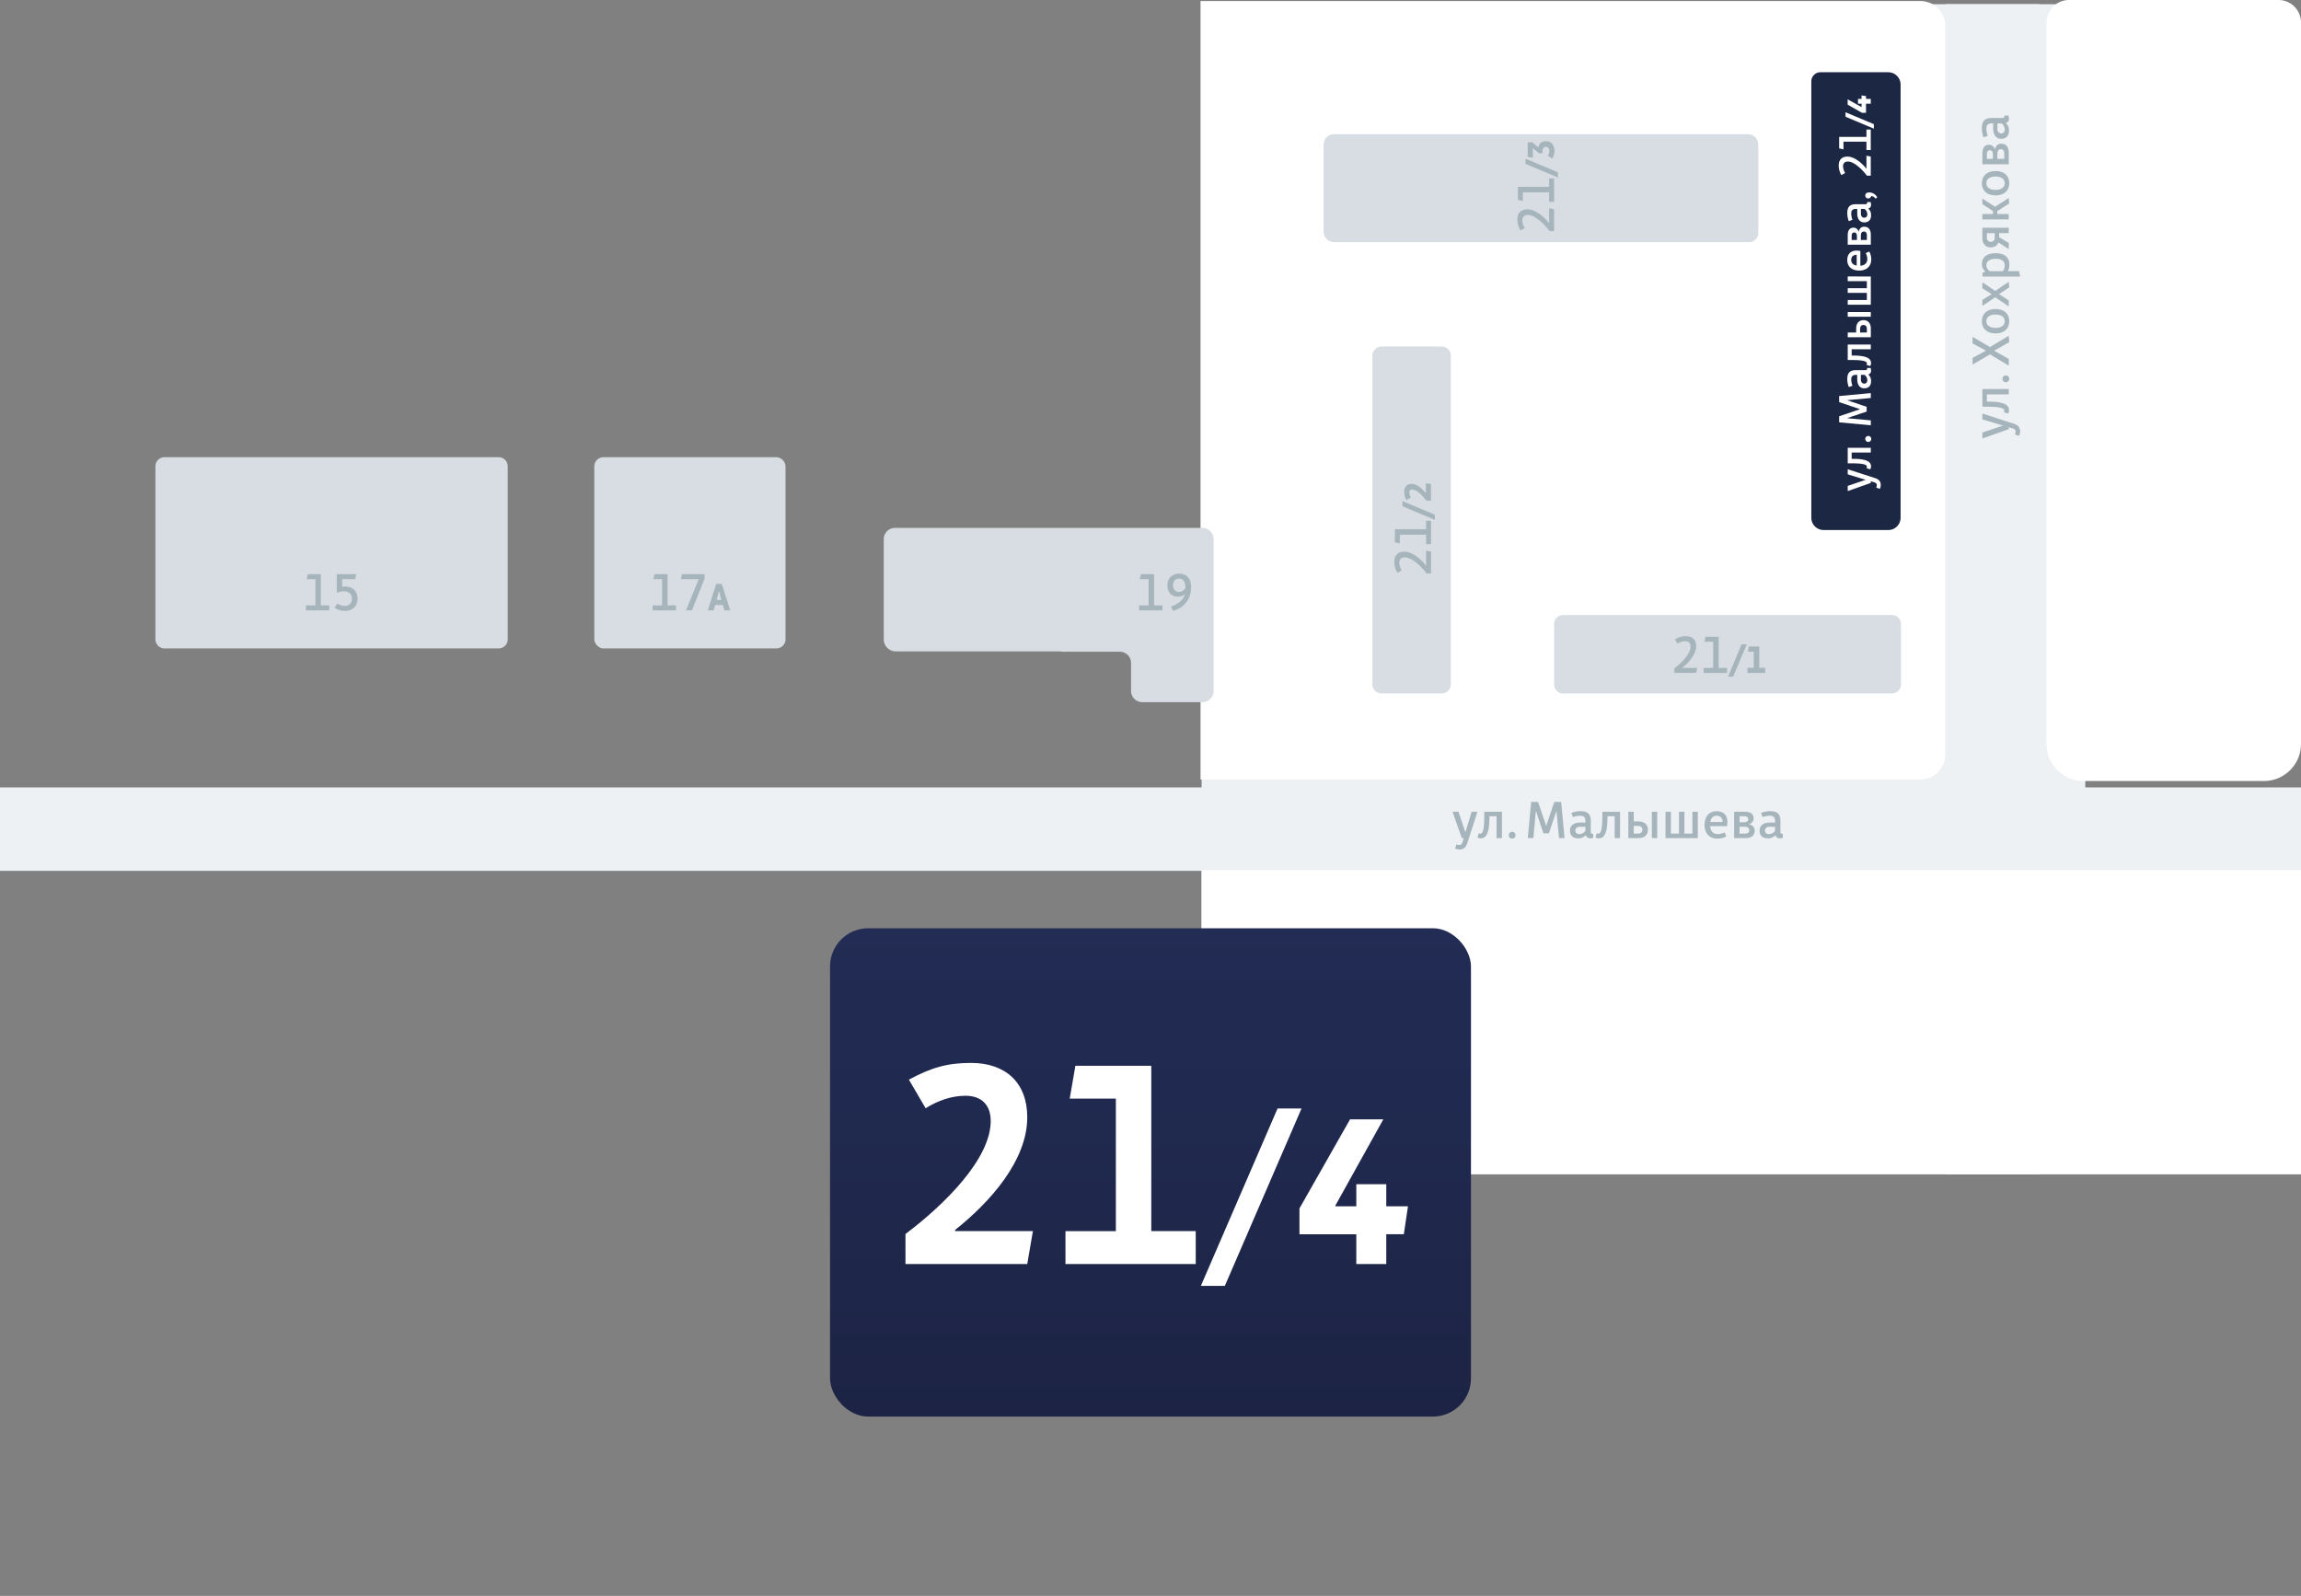 <svg xmlns="http://www.w3.org/2000/svg" xmlns:xlink="http://www.w3.org/1999/xlink" viewBox="0 0 2137.16 1482.2"><rect x="0" y="0" width="2137.16" height="1482.2" fill="#808080" stroke="none"/><defs><style>.a{fill:#edf1f4;}.b{fill:none;stroke:#edf1f4;stroke-miterlimit:10;stroke-width:86.82px;}.c{fill:#fff;}.d,.g{fill:#d7dde2;}.e{fill:#1c2843;}.f{fill:#a6b4bb;}.g{fill-rule:evenodd;}.h{fill:url(#a);}</style><linearGradient id="a" x1="1068.58" y1="862.14" x2="1068.58" y2="1315.69" gradientUnits="userSpaceOnUse"><stop offset="0" stop-color="#222c54"/><stop offset="0.76" stop-color="#1e2649"/><stop offset="1" stop-color="#1c2344"/></linearGradient></defs><rect class="a" y="731.33" width="2137.16" height="77.49"/><rect class="a" x="1001.26" y="118.69" width="1050.34" height="820.76" transform="translate(997.36 2055.5) rotate(-90)"/><line class="b" x1="1850.62" y1="3.9" x2="1850.62" y2="1090.72"/><path class="c" d="M1099.4,16.65h723a0,0,0,0,1,0,0V685.26a23.06,23.06,0,0,1-23.06,23.06H1122.46a23.06,23.06,0,0,1-23.06-23.06V16.65A0,0,0,0,1,1099.4,16.65Z" transform="translate(1098.4 1823.37) rotate(-90)"/><path class="c" d="M1921.75,0h194.47a20.94,20.94,0,0,1,20.94,20.94v670a34.45,34.45,0,0,1-34.45,34.45H1935.26a34.45,34.45,0,0,1-34.45-34.45v-670A20.94,20.94,0,0,1,1921.75,0Z"/><rect class="c" x="1485.31" y="438.86" width="282.6" height="1021.11" transform="translate(677.19 2576.02) rotate(-90)"/><path class="d" d="M1451.93,571.21h305.26a8.43,8.43,0,0,1,8.43,8.43V635.6a8.43,8.43,0,0,1-8.43,8.43H1451.86a8.43,8.43,0,0,1-8.43-8.43V579.72A8.5,8.5,0,0,1,1451.93,571.21Z"/><path class="d" d="M1158.46,446.52h305.33a8.43,8.43,0,0,1,8.43,8.43v55.95a8.43,8.43,0,0,1-8.43,8.43H1158.53a8.5,8.5,0,0,1-8.5-8.5V455A8.43,8.43,0,0,1,1158.46,446.52Z" transform="translate(1794.05 -828.18) rotate(90)"/><path class="d" d="M1391-27.14h80.55a9.87,9.87,0,0,1,9.87,9.87v384a9.87,9.87,0,0,1-9.87,9.87h-81.92a8.5,8.5,0,0,1-8.5-8.5V-17.27A9.87,9.87,0,0,1,1391-27.14Z" transform="translate(1256.51 1606.02) rotate(-90)"/><rect class="d" x="551.99" y="424.62" width="177.63" height="177.63" rx="8.5"/><path class="d" d="M227.66,349.82H388.29a8.5,8.5,0,0,1,8.5,8.5V668.54a8.51,8.51,0,0,1-8.51,8.51H227.66a8.5,8.5,0,0,1-8.5-8.5V358.32A8.5,8.5,0,0,1,227.66,349.82Z" transform="translate(821.41 205.46) rotate(90)"/><path class="e" d="M1690.8,67.1h63a11.46,11.46,0,0,1,11.46,11.46V480.83a11.46,11.46,0,0,1-11.46,11.46h-60a11.46,11.46,0,0,1-11.46-11.46V75.61A8.5,8.5,0,0,1,1690.8,67.1Z"/><path class="f" d="M1871.47,403.53a7.08,7.08,0,0,0,.62-2.65c0-1.11-.52-2.36-2.83-3l-3.55-1.06v1.79l-24.48,8.63v-5.5l18.77-6.36v-.2l-18.77-5.69v-5.4l29.18,9.46c4.71,1.54,5.86,4.43,5.86,7.08a11.19,11.19,0,0,1-.91,4.25Z"/><path class="f" d="M1861.1,382.9a3,3,0,0,0,.48-1.64c0-2.27-4.66-3.52-16.27-3.52h-4.08V361.3h24.48v5H1845.4V373h1.06c13.06,0,19.49,2.36,19.49,7.9a5.42,5.42,0,0,1-.87,3.19Z"/><path class="f" d="M1859.85,351.85A3.17,3.17,0,1,1,1863,355,3.2,3.2,0,0,1,1859.85,351.85Z"/><path class="f" d="M1844.44,325.6,1832.11,319v-6.17l16.17,9.45,17.43-10.41.48,5.93-13.83,7.81v.19l13.35,7.57v6.17l-17.43-10.41-16.17,9.45V332.4l12.33-6.61Z"/><path class="f" d="M1853.47,309.69c-8,0-12.72-4.49-12.72-11.33S1845.5,287,1853.47,287s12.72,4.48,12.72,11.33S1861.44,309.69,1853.47,309.69Zm0-5.11c5.37,0,8.54-2.46,8.54-6.22s-3.17-6.22-8.54-6.22-8.55,2.46-8.55,6.22S1848.09,304.58,1853.47,304.58Z"/><path class="f" d="M1856.78,273.09v.15l8.93,5.83v5.55l-12.58-8.54-11.9,8.06v-5.6l8.49-5.3v-.15l-8.49-5.25V262.2l11.9,8,12.58-8.49.48,5.21Z"/><path class="f" d="M1875.31,251.88l1,5h-35v-3.57l2.59-1v-.19a8.74,8.74,0,0,1-3.07-7c0-6.94,5.42-9.93,12.72-9.93s12.72,3,12.72,10.36a14.49,14.49,0,0,1-1.3,6.27Zm-21.84-11.52c-5,0-8.55,2-8.55,6.26,0,2,1.2,3.77,3,5.26h12.33a9,9,0,0,0,1.73-5.45C1862,242.62,1858.89,240.36,1853.47,240.36Z"/><path class="f" d="M1856.16,225.22c-1.16,2.89-3.65,4.53-7.16,4.53-4.75,0-7.77-3.23-7.77-8.53v-9.7h24.48v5h-8.88v3.81l8.88,5.3v5.74Zm-3.46-4.49v-4.19h-7.3v4.19a3.59,3.59,0,0,0,3.7,3.91C1851.26,224.64,1852.7,223.15,1852.7,220.73Z"/><path class="f" d="M1853,192.05l12.67-8.15.48,5.11-11.09,7.09v2.7h10.61v5h-24.48v-5h9.89v-2.75l-9.89-6.46v-5.21Z"/><path class="f" d="M1853.47,181.49c-8,0-12.72-4.49-12.72-11.33s4.75-11.33,12.72-11.33,12.72,4.48,12.72,11.33S1861.44,181.49,1853.47,181.49Zm0-5.11c5.37,0,8.54-2.46,8.54-6.22s-3.17-6.22-8.54-6.22-8.55,2.46-8.55,6.22S1848.09,176.38,1853.47,176.38Z"/><path class="f" d="M1858.65,133.47c4.42,0,7.06,2.79,7.06,8.39v10.7h-24.48v-9.93c0-4.92,1.82-8.15,6.24-8.15a5.49,5.49,0,0,1,5.23,4.19h.14C1853.37,136.31,1855.1,133.47,1858.65,133.47Zm-13.25,14.08H1851v-4c0-2.26-.72-4-2.78-4s-2.79,1.54-2.79,3.67Zm9.75,0h6.38v-4.87c0-2.56-1-4.1-3.17-4.1s-3.21,1.69-3.21,4.58Z"/><path class="f" d="M1851.31,114.62h-1.63c-2.93,0-4.76,1.25-4.76,4.87a19.43,19.43,0,0,0,1.3,6.65l-3.89,1.45a24.14,24.14,0,0,1-1.58-8.68c0-7.52,3.93-9.31,9-9.31H1860a1.55,1.55,0,0,0,1.73-1.73v-.54h3.7a8.89,8.89,0,0,1,.48,2.9,3.81,3.81,0,0,1-2.83,3.9v.2a9,9,0,0,1,2.83,6.94c0,4.68-2.31,7.62-7.3,7.62-4.65,0-7.34-3.86-7.34-9.31Zm3.89,5.16c0,2.41,1.34,4.14,3.55,4.14s3.26-1.64,3.26-3.61a7.15,7.15,0,0,0-3-5.69h-3.79Z"/><path class="f" d="M1352.81,784.19a7.33,7.33,0,0,0,2.65.62c1.11,0,2.36-.53,3-2.83l1.06-3.56h-1.79l-8.63-24.48h5.5l6.36,18.77h.2l5.69-18.77h5.4l-9.45,29.19c-1.55,4.7-4.44,5.86-7.09,5.86a11,11,0,0,1-4.25-.92Z"/><path class="f" d="M1373.44,773.82a3.13,3.13,0,0,0,1.64.48c2.27,0,3.52-4.66,3.52-16.28v-4.08H1395v24.48h-5v-20.3h-6.65v1c0,13.06-2.37,19.49-7.91,19.49a5.36,5.36,0,0,1-3.18-.86Z"/><path class="f" d="M1404.49,772.57a3.17,3.17,0,1,1-3.18,3.17A3.2,3.2,0,0,1,1404.49,772.57Z"/><path class="f" d="M1438.6,774h-5.06l-6.85-20.45h-.19l-2.32,24.86H1419l3.13-33.6h6.41L1436,766.9h.14l7.48-22.08H1450l3.13,33.6H1448l-2.32-24.86h-.19Z"/><path class="f" d="M1472.5,764v-1.63c0-2.93-1.26-4.75-4.87-4.75a19.44,19.44,0,0,0-6.66,1.3l-1.45-3.89a24.15,24.15,0,0,1,8.68-1.59c7.53,0,9.31,3.94,9.31,9v10.27a1.55,1.55,0,0,0,1.74,1.73h.53v3.69a8.89,8.89,0,0,1-2.9.48,3.8,3.8,0,0,1-3.9-2.83h-.2a9,9,0,0,1-6.94,2.83c-4.68,0-7.62-2.3-7.62-7.29,0-4.66,3.86-7.35,9.31-7.35Zm-5.16,3.89c-2.41,0-4.15,1.35-4.15,3.55s1.64,3.27,3.62,3.27a7.16,7.16,0,0,0,5.69-3v-3.79Z"/><path class="f" d="M1483.1,773.82a3.13,3.13,0,0,0,1.64.48c2.27,0,3.52-4.66,3.52-16.28v-4.08h16.44v24.48h-5v-20.3H1493v1c0,13.06-2.36,19.49-7.9,19.49a5.42,5.42,0,0,1-3.19-.86Z"/><path class="f" d="M1517.43,762.87h4.39c5.3,0,8.77,2.88,8.77,7.83s-3.47,7.72-8.77,7.72h-9.41V753.94h5Zm0,4.18v7.2h3.9c2.56,0,4.15-1.35,4.15-3.6s-1.59-3.6-4.15-3.6Zm21.79,11.37h-5V753.94h5Z"/><path class="f" d="M1576.93,778.42h-30V753.94h5v20.31h7.52V753.94h5v20.31h7.47V753.94h5Z"/><path class="f" d="M1604,767.34h-15.62c.34,4.75,2.85,7.39,7.28,7.39a13.77,13.77,0,0,0,6.13-1.68l1.63,3.79a18,18,0,0,1-8.24,2.06c-7.23,0-12-4.7-12-12.72s4.44-12.72,11.09-12.72,10.13,3.84,10.13,9.84A20.58,20.58,0,0,1,1604,767.34Zm-15.43-3.89h11.38c0-3.36-1.83-5.81-5.54-5.81C1591.05,757.64,1589,760,1588.54,763.45Z"/><path class="f" d="M1629.77,771.37c0,4.41-2.8,7-8.39,7h-10.71V753.94h9.94c4.91,0,8.15,1.83,8.15,6.24a5.49,5.49,0,0,1-4.2,5.24v.14C1626.92,766.09,1629.77,767.82,1629.77,771.37Zm-14.08-13.25v5.57h4c2.27,0,4-.72,4-2.79s-1.54-2.78-3.66-2.78Zm0,9.74v6.39h4.87c2.55,0,4.1-1,4.1-3.17s-1.69-3.22-4.58-3.22Z"/><path class="f" d="M1648.62,764v-1.63c0-2.93-1.26-4.75-4.87-4.75a19.44,19.44,0,0,0-6.66,1.3l-1.44-3.89a24.07,24.07,0,0,1,8.68-1.59c7.52,0,9.3,3.94,9.3,9v10.27a1.55,1.55,0,0,0,1.74,1.73h.53v3.69a8.83,8.83,0,0,1-2.89.48,3.8,3.8,0,0,1-3.91-2.83h-.19a9,9,0,0,1-7,2.83c-4.67,0-7.61-2.3-7.61-7.29,0-4.66,3.85-7.35,9.3-7.35Zm-5.16,3.89c-2.41,0-4.15,1.35-4.15,3.55s1.64,3.27,3.62,3.27a7.16,7.16,0,0,0,5.69-3v-3.79Z"/><path class="c" d="M1742.63,452.9a6.39,6.39,0,0,0,.54-2.32c0-1-.46-2.07-2.47-2.66l-3.11-.93v1.56l-21.43,7.55v-4.81l16.43-5.57v-.16l-16.43-5v-4.73l25.54,8.27c4.12,1.35,5.13,3.88,5.13,6.2a9.74,9.74,0,0,1-.8,3.72Z"/><path class="c" d="M1733.55,434.84a2.62,2.62,0,0,0,.42-1.43c0-2-4.07-3.08-14.24-3.08h-3.57V415.94h21.43v4.39h-17.77v5.82h.92c11.43,0,17.06,2.07,17.06,6.92a4.76,4.76,0,0,1-.76,2.78Z"/><path class="c" d="M1732.46,407.67a2.78,2.78,0,1,1,2.77,2.79A2.8,2.8,0,0,1,1732.46,407.67Z"/><path class="c" d="M1733.72,377.83v4.43l-17.89,6v.17l21.76,2V395l-29.41-2.74v-5.62l19.32-6.54V380l-19.32-6.54v-5.61l29.41-2.75v4.56l-21.76,2v.16Z"/><path class="c" d="M1725,348.17h-1.42c-2.57,0-4.16,1.1-4.16,4.26a17.12,17.12,0,0,0,1.13,5.82l-3.4,1.27a21.07,21.07,0,0,1-1.39-7.6c0-6.58,3.45-8.14,7.9-8.14h9a1.35,1.35,0,0,0,1.51-1.52v-.46h3.24a7.84,7.84,0,0,1,.42,2.53,3.34,3.34,0,0,1-2.48,3.42v.17a7.89,7.89,0,0,1,2.48,6.07c0,4.09-2,6.67-6.39,6.67-4.07,0-6.43-3.38-6.43-8.14Zm3.41,4.51c0,2.11,1.17,3.63,3.11,3.63s2.85-1.43,2.85-3.16a6.28,6.28,0,0,0-2.64-5h-3.32Z"/><path class="c" d="M1733.55,338.89a2.63,2.63,0,0,0,.42-1.44c0-2-4.07-3.08-14.24-3.08h-3.57V320h21.43v4.39h-17.77v5.82h.92c11.43,0,17.06,2.07,17.06,6.92a4.76,4.76,0,0,1-.76,2.78Z"/><path class="c" d="M1737.59,289.78v4.39h-21.43v-4.39ZM1724,308.85V305c0-4.64,2.52-7.68,6.84-7.68s6.77,3,6.77,7.68v8.23h-21.43v-4.39Zm3.65,0h6.3v-3.42c0-2.23-1.17-3.62-3.15-3.62s-3.15,1.39-3.15,3.62Z"/><path class="c" d="M1737.59,256.79V283h-21.43v-4.38h17.77v-6.58h-17.77v-4.35h17.77v-6.54h-17.77v-4.39Z"/><path class="c" d="M1727.88,233.13V246.8c4.16-.3,6.47-2.49,6.47-6.38a11.92,11.92,0,0,0-1.47-5.35l3.32-1.44a15.8,15.8,0,0,1,1.81,7.22c0,6.33-4.12,10.46-11.14,10.46s-11.13-3.88-11.13-9.7,3.36-8.86,8.61-8.86A17.43,17.43,0,0,1,1727.88,233.13Zm-3.4,13.5v-10c-2.94,0-5.08,1.6-5.08,4.85C1719.4,244.43,1721.46,246.25,1724.48,246.63Z"/><path class="c" d="M1731.41,210.56c3.87,0,6.18,2.44,6.18,7.34v9.36h-21.43v-8.69c0-4.3,1.6-7.13,5.46-7.13a4.8,4.8,0,0,1,4.58,3.67h.13C1726.79,213,1728.3,210.56,1731.41,210.56Zm-11.59,12.32h4.87v-3.46c0-2-.63-3.51-2.44-3.51s-2.43,1.35-2.43,3.21Zm8.53,0h5.58v-4.27c0-2.23-.88-3.58-2.77-3.58s-2.81,1.47-2.81,4Z"/><path class="c" d="M1725,194.06h-1.42c-2.57,0-4.16,1.1-4.16,4.26a17.12,17.12,0,0,0,1.13,5.82l-3.4,1.27a21,21,0,0,1-1.39-7.59c0-6.59,3.45-8.15,7.9-8.15h9a1.35,1.35,0,0,0,1.51-1.52v-.46h3.24a7.84,7.84,0,0,1,.42,2.53,3.34,3.34,0,0,1-2.48,3.42v.17a7.89,7.89,0,0,1,2.48,6.07c0,4.1-2,6.67-6.39,6.67-4.07,0-6.43-3.38-6.43-8.14Zm3.41,4.51c0,2.12,1.17,3.63,3.11,3.63s2.85-1.43,2.85-3.16a6.28,6.28,0,0,0-2.64-5h-3.32Z"/><path class="c" d="M1732.46,181.58c0-1.65,1.22-2.83,3.4-2.83a8.22,8.22,0,0,1,7.69,4.6l-1.55,1.18a5.3,5.3,0,0,0-4.08-2.45,2.75,2.75,0,0,1-2.69,2.24A2.69,2.69,0,0,1,1732.46,181.58Z"/><path class="c" d="M1733.55,156.6v-12l4,.84v17.72H1734c-4.32-5.78-12-13.12-17.6-13.12-2.81,0-4.58,1.39-4.58,4.39a11.5,11.5,0,0,0,2,6.2l-3.53,2a16.8,16.8,0,0,1-2.48-9c0-5.19,2.94-8.19,8.07-8.19,6.47,0,13.48,6,17.56,11.18Z"/><path class="c" d="M1708.18,127.15h25.37v-6.83h4v19h-4v-7.72h-21.34v7.09l-4-.84Z"/><path class="c" d="M1714.13,108.43v-4.17l26.3,11.07v4.16Z"/><path class="c" d="M1729,99.38V96.29h-3.28V91.84H1729V88.62l4.14.62v2.6h4.42v4.45h-4.42v8.43h-3.83l-13.21-7.51V92.27l12.78,7.11Z"/><path class="f" d="M1562.64,620.36h13.74l-1,4.61h-20.25v-4.13c6.61-4.94,15-13.68,15-20.11,0-3.22-1.59-5.23-5-5.23a13.21,13.21,0,0,0-7.09,2.25l-2.31-4c3.86-2.06,6.36-2.83,10.32-2.83,5.93,0,9.35,3.36,9.35,9.22,0,7.39-6.89,15.41-12.78,20.06Z"/><path class="f" d="M1596.25,591.37v29h7.81V625h-21.7v-4.61h8.83V596h-8.1l1-4.61Z"/><path class="f" d="M1617.6,598.45h4.76l-12.64,30.06H1605Z"/><path class="f" d="M1634,600.45v19.76h5.5V625H1623v-4.76h5.89v-15h-5.36l.7-4.76Z"/><path class="f" d="M1324.54,525.14V511.4l4.61,1v20.25H1325c-5-6.6-13.68-15-20.11-15-3.22,0-5.24,1.59-5.24,5a13.2,13.2,0,0,0,2.26,7.09l-4,2.31c-2.07-3.85-2.83-6.36-2.83-10.31,0-5.94,3.36-9.36,9.21-9.36,7.39,0,15.41,6.9,20.07,12.78Z"/><path class="f" d="M1295.55,491.53h29v-7.81h4.61v21.7h-4.61V496.6h-24.39v8.1l-4.6-1Z"/><path class="f" d="M1302.62,470.18v-4.76l30.06,12.64v4.77Z"/><path class="f" d="M1309,457.25a9.54,9.54,0,0,0,1.44,4.77l-4.14,2.41a14.89,14.89,0,0,1-2.07-7.84c0-4.31,2.46-7.15,6.73-7.15,5.4,0,9.6,4.24,13.24,8.41h.14v-9l4.77.7v15.41h-4.42c-3.6-4.8-8.58-10.26-13.27-10.26A2.28,2.28,0,0,0,1309,457.25Z"/><path class="f" d="M1438.82,207.14V193.4l4.61,1v20.25h-4.13c-5-6.6-13.68-15-20.12-15-3.21,0-5.23,1.59-5.23,5a13.2,13.2,0,0,0,2.26,7.09l-4,2.31c-2.06-3.85-2.83-6.36-2.83-10.31,0-5.94,3.36-9.36,9.22-9.36,7.39,0,15.41,6.9,20.06,12.78Z"/><path class="f" d="M1409.82,173.53h29v-7.81h4.61v21.7h-4.61V178.6h-24.39v8.1l-4.61-1Z"/><path class="f" d="M1416.9,152.18v-4.76L1447,160.06v4.77Z"/><path class="f" d="M1432.6,142.37h-3.15l-5.64-4.73h-.14v8.83l-4.77-.7V132.24h4.42l5.25,4.52h.14c.74-2.94,2.77-5.6,7.08-5.6,5.39,0,8,4.2,8,8.65a13.47,13.47,0,0,1-2.07,7.46l-4.1-2.55a8.26,8.26,0,0,0,1.4-4.66c0-2-.94-3.68-3.19-3.68s-3.22,1.75-3.22,4.06Z"/><path class="g" d="M1127.2,500.72v141a10.41,10.41,0,0,1-10.41,10.41h-55.88a10.41,10.41,0,0,1-10.41-10.41v-26a10.41,10.41,0,0,0-10.41-10.41H985.41V605H832.06a11.24,11.24,0,0,1-11.24-11.24V500.72a10.41,10.41,0,0,1,10.41-10.4h285.56A10.41,10.41,0,0,1,1127.2,500.72Z"/><path class="f" d="M1071.92,533.27v29h7.81v4.61H1058v-4.61h8.82V537.88h-8.1l1-4.61Z"/><path class="f" d="M1100.07,552.09a8.67,8.67,0,0,1-6.12,2.06c-5.74,0-9.69-3.79-9.69-10.56,0-6.57,4.68-10.8,11-10.8,6.8,0,11,4.56,11,12.34,0,12-6.75,19.35-16.73,22.23l-1.84-3.94c5.74-2.16,11-5.43,12.59-11.23Zm-4.82-14.69c-3.28,0-5.78,2.21-5.78,6.19s2.5,6.2,5.78,6.2a6.52,6.52,0,0,0,5.84-4.18C1101.09,540.81,1099,537.4,1095.25,537.4Z"/><path class="f" d="M620.05,533.27v29h7.81v4.61h-21.7v-4.61H615V537.88h-8.1l1-4.61Z"/><path class="f" d="M649,537.88H632.44l1-4.61h21v4.13l-11.77,29.48h-5.49Z"/><path class="f" d="M671.36,561.87h-7.11l-1.44,5h-5.43l7.85-24.53h5.15l7.84,24.53h-5.43Zm-3.51-12.76h-.14l-2.13,8.1H670Z"/><path class="f" d="M298,533.27v29h7.81v4.61H284.16v-4.61H293V537.88h-8.1l1-4.61Z"/><path class="f" d="M326.83,556.07c0-4.51-3.23-6.86-7-6.86a17.09,17.09,0,0,0-7,1.44V533.27h18l-1,4.61h-12v7.2a16.78,16.78,0,0,1,3-.29c6.17,0,11.23,3.65,11.23,11.28,0,7.4-5.3,11.29-11.42,11.29a17,17,0,0,1-9.79-2.84l2.46-4a11.63,11.63,0,0,0,7,2.26C323.84,562.75,326.83,560.59,326.83,556.07Z"/><rect class="h" x="770.94" y="862.14" width="595.28" height="453.54" rx="35.43"/><path class="c" d="M896.78,1017.73c-13.15,0-25.51,4.47-37.08,11.57l-15.52-26.56c21-11.31,36-15.52,57.6-15.52,32.35,0,52.33,18.41,52.33,50.5,0,40.5-35,79.16-67.06,104.67v1h72.32L954.11,1174H841v-27.88c36-27.08,79.17-69.69,79.17-104.93C920.19,1026.67,912,1017.73,896.78,1017.73Z"/><path class="c" d="M1069.31,989.85v153.59h41.29V1174h-121v-30.51h46.81V1020.36H993.56l5.26-30.51Z"/><path class="c" d="M1186.58,1029.56h22.27l-71.22,164.73h-22.27Z"/><path class="c" d="M1240.34,1120.39h19.39v-20.54h27.84v20.54h20.15l-3.84,25.92h-16.31V1174h-27.84v-27.64h-52.8v-24l47-82.75h30.91l-44.54,80.06Z"/></svg>